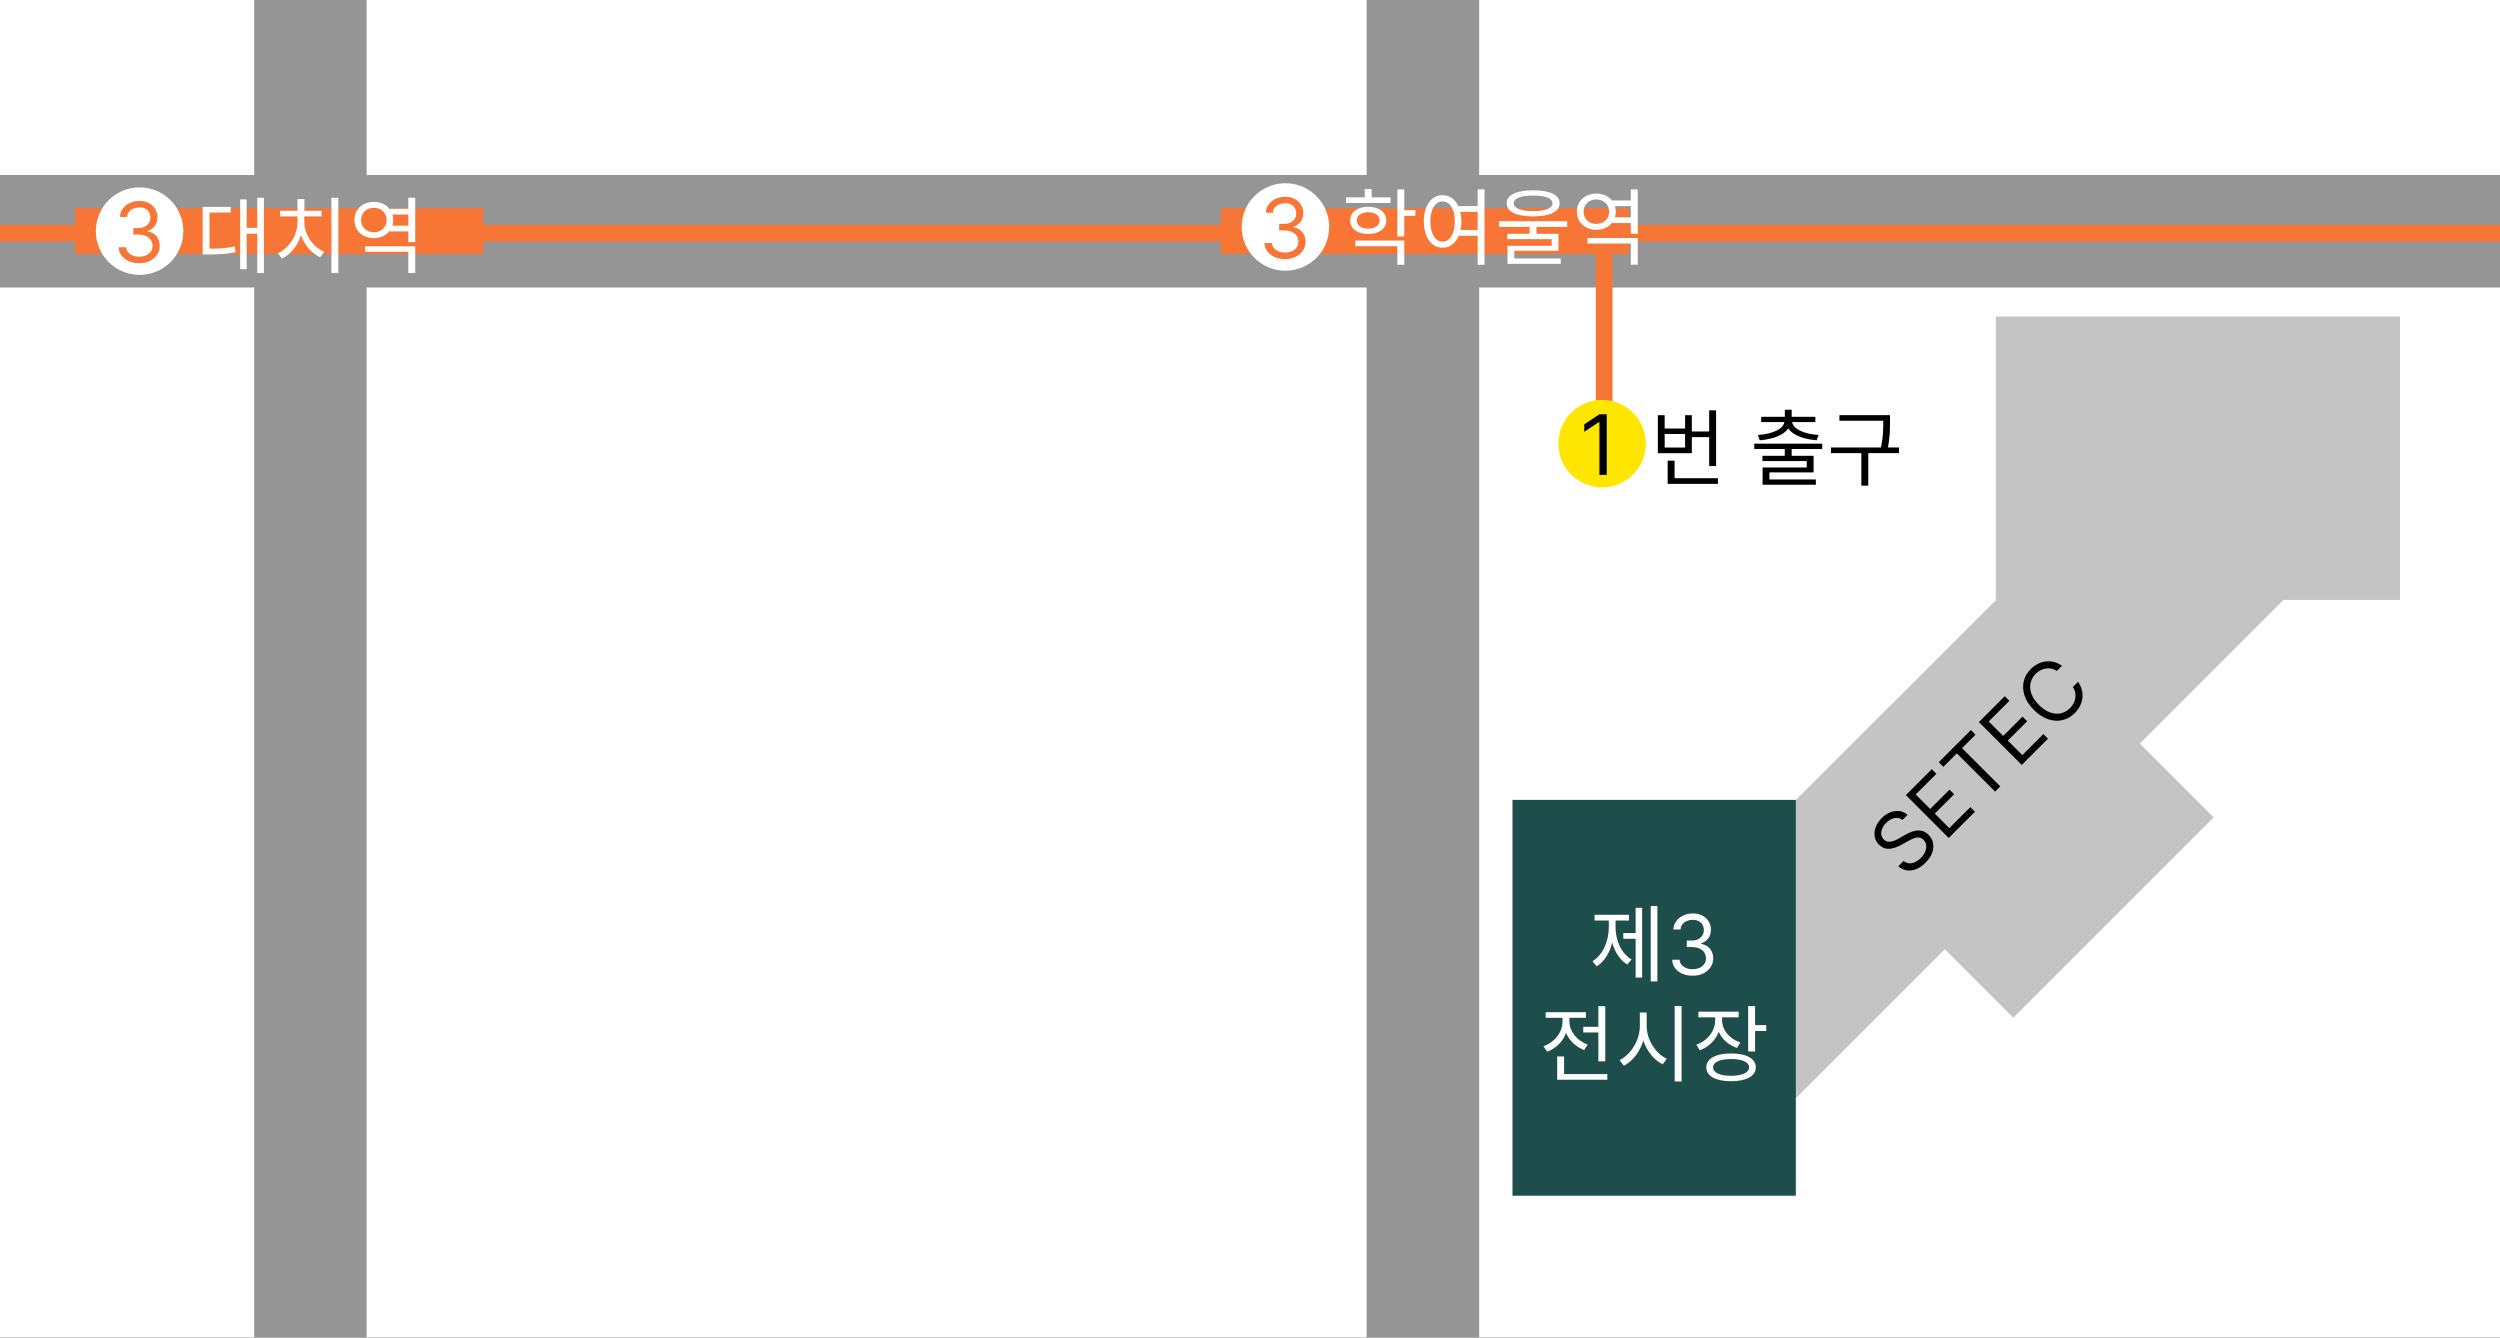 <svg width="600" height="321" viewBox="0 0 600 321" fill="none" xmlns="http://www.w3.org/2000/svg">
<rect x="0" y="0" width="600" height="321" fill="#333333" stroke="none"/>
<g clip-path="url(#clip0_15_13923)">
<rect width="600" height="321" fill="white"/>
<rect x="-81" y="42" width="705" height="27" fill="#959595"/>
<rect x="328" y="413.973" width="668" height="27" transform="rotate(-90 328 413.973)" fill="#959595"/>
<rect x="61" y="402.973" width="668" height="27" transform="rotate(-90 61 402.973)" fill="#959595"/>
<rect x="293" y="49.973" width="98" height="11" fill="#F77636"/>
<rect x="18" y="49.973" width="98" height="11" fill="#F77636"/>
<rect x="479" y="75.973" width="97" height="68" fill="#C4C4C4"/>
<rect x="479.083" y="143.973" width="73.805" height="68" transform="rotate(45 479.083 143.973)" fill="#C4C4C4"/>
<rect x="454.083" y="168.973" width="50.571" height="99.797" transform="rotate(45 454.083 168.973)" fill="#C4C4C4"/>
<rect x="519.901" y="103.547" width="48.491" height="82.314" transform="rotate(45 519.901 103.547)" fill="#C4C4C4"/>
<rect x="431" y="191.973" width="95" height="68" transform="rotate(90 431 191.973)" fill="#1D4E4C"/>
<line x1="-101" y1="55.973" x2="600" y2="55.973" stroke="#F77636" stroke-width="4"/>
<line x1="385" y1="60.973" x2="385" y2="96.973" stroke="#F77636" stroke-width="4"/>
<circle cx="308.5" cy="54.473" r="10.5" fill="white"/>
<circle cx="384.5" cy="106.473" r="10.5" fill="#FFE600"/>
<circle cx="33.5" cy="55.473" r="10.5" fill="white"/>
<path d="M308.42 62.172C307.483 62.172 306.647 62.011 305.913 61.689C305.184 61.367 304.604 60.919 304.173 60.346C303.747 59.769 303.515 59.099 303.477 58.336H305.267C305.305 58.805 305.466 59.21 305.75 59.551C306.034 59.887 306.406 60.147 306.865 60.332C307.324 60.517 307.833 60.609 308.392 60.609C309.017 60.609 309.571 60.5 310.054 60.282C310.537 60.065 310.916 59.761 311.19 59.373C311.465 58.985 311.602 58.535 311.602 58.024C311.602 57.489 311.47 57.018 311.205 56.61C310.939 56.199 310.551 55.877 310.04 55.645C309.528 55.413 308.903 55.297 308.165 55.297H307V53.734H308.165C308.742 53.734 309.249 53.63 309.685 53.422C310.125 53.213 310.468 52.92 310.714 52.541C310.965 52.162 311.091 51.717 311.091 51.206C311.091 50.713 310.982 50.285 310.764 49.92C310.546 49.556 310.239 49.271 309.841 49.068C309.448 48.864 308.984 48.762 308.449 48.762C307.947 48.762 307.473 48.855 307.028 49.039C306.588 49.219 306.228 49.482 305.949 49.828C305.67 50.169 305.518 50.581 305.494 51.064H303.79C303.818 50.301 304.048 49.634 304.479 49.061C304.91 48.483 305.473 48.033 306.169 47.711C306.87 47.389 307.639 47.228 308.477 47.228C309.377 47.228 310.149 47.411 310.793 47.775C311.437 48.135 311.931 48.611 312.277 49.203C312.623 49.795 312.795 50.434 312.795 51.12C312.795 51.94 312.58 52.638 312.149 53.216C311.723 53.793 311.143 54.193 310.409 54.416V54.529C311.328 54.681 312.045 55.072 312.561 55.701C313.077 56.326 313.335 57.1 313.335 58.024C313.335 58.815 313.12 59.525 312.689 60.154C312.263 60.779 311.68 61.272 310.942 61.632C310.203 61.992 309.363 62.172 308.42 62.172Z" fill="#F77636"/>
<path d="M385.619 99.427V113.973H383.858V101.274H383.773L380.222 103.632V101.842L383.858 99.427H385.619Z" fill="black"/>
<path d="M33.42 63.172C32.483 63.172 31.647 63.011 30.913 62.689C30.184 62.367 29.604 61.919 29.173 61.346C28.747 60.769 28.515 60.099 28.477 59.336H30.267C30.305 59.805 30.466 60.21 30.75 60.551C31.034 60.887 31.406 61.147 31.865 61.332C32.324 61.517 32.833 61.609 33.392 61.609C34.017 61.609 34.571 61.5 35.054 61.282C35.537 61.065 35.916 60.761 36.19 60.373C36.465 59.985 36.602 59.535 36.602 59.024C36.602 58.489 36.47 58.018 36.205 57.61C35.939 57.199 35.551 56.877 35.04 56.645C34.528 56.413 33.903 56.297 33.165 56.297H32V54.734H33.165C33.742 54.734 34.249 54.63 34.685 54.422C35.125 54.213 35.468 53.92 35.715 53.541C35.965 53.162 36.091 52.717 36.091 52.206C36.091 51.713 35.982 51.285 35.764 50.92C35.546 50.556 35.239 50.271 34.841 50.068C34.448 49.864 33.984 49.762 33.449 49.762C32.947 49.762 32.474 49.855 32.028 50.039C31.588 50.219 31.228 50.482 30.949 50.828C30.669 51.169 30.518 51.581 30.494 52.064H28.79C28.818 51.301 29.048 50.634 29.479 50.061C29.91 49.483 30.473 49.033 31.169 48.711C31.87 48.389 32.639 48.228 33.477 48.228C34.377 48.228 35.149 48.411 35.793 48.775C36.437 49.135 36.931 49.611 37.277 50.203C37.623 50.795 37.795 51.434 37.795 52.12C37.795 52.94 37.58 53.638 37.149 54.216C36.723 54.793 36.143 55.193 35.409 55.416V55.529C36.328 55.681 37.045 56.072 37.561 56.701C38.077 57.326 38.335 58.1 38.335 59.024C38.335 59.815 38.12 60.525 37.689 61.154C37.263 61.779 36.68 62.272 35.942 62.632C35.203 62.992 34.363 63.172 33.42 63.172Z" fill="#F77636"/>
<path d="M61.74 47.453V65.533H63.34V47.453H61.74ZM58.68 54.693V56.073H62.16V54.693H58.68ZM57.64 47.853V64.613H59.2V47.853H57.64ZM48.64 59.693V61.073H49.82C52.54 61.073 54.36 60.993 56.52 60.533L56.36 59.153C54.26 59.593 52.46 59.693 49.82 59.693H48.64ZM48.64 49.653V60.313H50.28V51.013H55.36V49.653H48.64ZM79.538 47.453V65.533H81.198V47.453H79.538ZM71.398 51.753V53.293C71.398 56.453 69.398 59.533 66.718 60.773L67.658 62.053C70.558 60.653 72.738 57.153 72.738 53.293V51.753H71.398ZM71.718 51.753V53.293C71.718 57.033 73.938 60.413 76.858 61.733L77.798 60.433C75.098 59.253 73.038 56.313 73.038 53.293V51.753H71.718ZM67.218 50.593V51.933H77.178V50.593H67.218ZM71.398 47.773V51.333H73.058V47.773H71.398ZM93.017 50.113V51.473H98.537V50.113H93.017ZM93.017 54.153V55.533H98.537V54.153H93.017ZM87.597 59.113V60.453H97.997V65.533H99.657V59.113H87.597ZM97.997 47.453V58.113H99.657V47.453H97.997ZM89.717 48.453C87.037 48.453 85.057 50.253 85.057 52.813C85.057 55.373 87.037 57.153 89.717 57.153C92.377 57.153 94.377 55.373 94.377 52.813C94.377 50.253 92.377 48.453 89.717 48.453ZM89.717 49.873C91.477 49.873 92.797 51.093 92.797 52.813C92.797 54.533 91.477 55.733 89.717 55.733C87.957 55.733 86.657 54.533 86.657 52.813C86.657 51.093 87.957 49.873 89.717 49.873Z" fill="white"/>
<path d="M323.04 47.353V48.713H333.72V47.353H323.04ZM328.38 49.633C325.78 49.633 324.04 50.913 324.04 52.913C324.04 54.893 325.78 56.153 328.38 56.153C330.94 56.153 332.7 54.893 332.7 52.913C332.7 50.913 330.94 49.633 328.38 49.633ZM328.38 50.933C330 50.933 331.12 51.693 331.12 52.913C331.12 54.093 330 54.873 328.38 54.873C326.72 54.873 325.62 54.093 325.62 52.913C325.62 51.693 326.72 50.933 328.38 50.933ZM335.36 45.453V56.753H337.02V45.453H335.36ZM336.56 50.433V51.813H339.7V50.433H336.56ZM325.28 57.733V59.093H335.36V63.533H337.02V57.733H325.28ZM327.54 45.353V48.113H329.2V45.353H327.54ZM349.538 49.473V50.853H354.998V49.473H349.538ZM349.538 55.193V56.573H354.998V55.193H349.538ZM346.218 46.833C343.578 46.833 341.718 49.293 341.718 53.133C341.718 56.993 343.578 59.453 346.218 59.453C348.838 59.453 350.718 56.993 350.718 53.133C350.718 49.293 348.838 46.833 346.218 46.833ZM346.218 48.333C347.958 48.333 349.158 50.213 349.158 53.133C349.158 56.073 347.958 57.993 346.218 57.993C344.478 57.993 343.278 56.073 343.278 53.133C343.278 50.213 344.478 48.333 346.218 48.333ZM354.638 45.433V63.553H356.278V45.433H354.638ZM367.117 53.953V56.733H368.757V53.953H367.117ZM367.957 45.673C363.957 45.673 361.597 46.773 361.597 48.793C361.597 50.813 363.957 51.933 367.957 51.933C371.937 51.933 374.317 50.813 374.317 48.793C374.317 46.773 371.937 45.673 367.957 45.673ZM367.957 46.933C370.897 46.933 372.597 47.613 372.597 48.793C372.597 49.993 370.897 50.673 367.957 50.673C364.997 50.673 363.297 49.993 363.297 48.793C363.297 47.613 364.997 46.933 367.957 46.933ZM359.777 53.093V54.453H376.117V53.093H359.777ZM361.757 56.113V57.393H372.397V58.993H361.797V62.393H363.437V60.193H374.037V56.113H361.757ZM361.797 62.033V63.333H374.577V62.033H361.797ZM386.415 48.113V49.473H391.935V48.113H386.415ZM386.415 52.153V53.533H391.935V52.153H386.415ZM380.995 57.113V58.453H391.395V63.533H393.055V57.113H380.995ZM391.395 45.453V56.113H393.055V45.453H391.395ZM383.115 46.453C380.435 46.453 378.455 48.253 378.455 50.813C378.455 53.373 380.435 55.153 383.115 55.153C385.775 55.153 387.775 53.373 387.775 50.813C387.775 48.253 385.775 46.453 383.115 46.453ZM383.115 47.873C384.875 47.873 386.195 49.093 386.195 50.813C386.195 52.533 384.875 53.733 383.115 53.733C381.355 53.733 380.055 52.533 380.055 50.813C380.055 49.093 381.355 47.873 383.115 47.873Z" fill="white"/>
<path d="M396.174 217.453V235.533H397.774V217.453H396.174ZM389.594 223.933V225.313H393.054V223.933H389.594ZM392.554 217.873V234.613H394.114V217.873H392.554ZM386.114 220.253V222.553C386.114 225.873 384.714 229.173 382.194 230.693L383.214 231.933C385.874 230.253 387.394 226.513 387.394 222.553V220.253H386.114ZM386.454 220.253V222.553C386.454 226.333 387.914 229.893 390.554 231.493L391.574 230.273C389.094 228.833 387.734 225.693 387.734 222.553V220.253H386.454ZM382.694 219.553V220.933H390.954V219.553H382.694ZM406.252 234.172C405.315 234.172 404.479 234.011 403.745 233.689C403.016 233.367 402.436 232.919 402.005 232.346C401.579 231.769 401.347 231.099 401.309 230.336H403.099C403.137 230.805 403.298 231.21 403.582 231.551C403.866 231.887 404.238 232.147 404.697 232.332C405.156 232.517 405.665 232.609 406.224 232.609C406.849 232.609 407.403 232.5 407.886 232.282C408.369 232.065 408.748 231.761 409.022 231.373C409.297 230.985 409.434 230.535 409.434 230.024C409.434 229.489 409.302 229.018 409.037 228.61C408.771 228.199 408.383 227.877 407.872 227.645C407.36 227.413 406.735 227.297 405.997 227.297H404.832V225.734H405.997C406.574 225.734 407.081 225.63 407.517 225.422C407.957 225.213 408.3 224.92 408.547 224.541C408.797 224.162 408.923 223.717 408.923 223.206C408.923 222.713 408.814 222.285 408.596 221.92C408.378 221.556 408.071 221.271 407.673 221.068C407.28 220.864 406.816 220.762 406.281 220.762C405.779 220.762 405.306 220.855 404.86 221.039C404.42 221.219 404.06 221.482 403.781 221.828C403.502 222.169 403.35 222.581 403.326 223.064H401.622C401.65 222.301 401.88 221.634 402.311 221.061C402.742 220.483 403.305 220.033 404.001 219.711C404.702 219.389 405.471 219.228 406.309 219.228C407.209 219.228 407.981 219.411 408.625 219.775C409.269 220.135 409.763 220.611 410.109 221.203C410.455 221.795 410.627 222.434 410.627 223.12C410.627 223.94 410.412 224.638 409.981 225.216C409.555 225.793 408.975 226.193 408.241 226.416V226.529C409.16 226.681 409.877 227.072 410.393 227.701C410.909 228.326 411.167 229.1 411.167 230.024C411.167 230.815 410.952 231.525 410.521 232.154C410.095 232.779 409.512 233.272 408.774 233.632C408.035 233.992 407.195 234.172 406.252 234.172ZM379.982 246.433V247.793H384.542V246.433H379.982ZM383.602 241.473V254.713H385.262V241.473H383.602ZM373.722 257.773V259.133H385.762V257.773H373.722ZM373.722 253.553V258.473H375.382V253.553H373.722ZM375.002 243.713V245.173C375.002 247.733 373.142 250.133 370.442 251.093L371.302 252.413C374.322 251.293 376.362 248.453 376.362 245.173V243.713H375.002ZM375.322 243.713V245.153C375.322 248.213 377.262 250.933 380.202 251.993L381.042 250.693C378.422 249.773 376.662 247.493 376.662 245.153V243.713H375.322ZM370.962 242.933V244.273H380.622V242.933H370.962ZM393.561 243.013V246.253C393.561 249.673 391.381 253.133 388.701 254.413L389.721 255.773C392.681 254.273 394.921 250.413 394.921 246.253V243.013H393.561ZM393.841 243.013V246.253C393.841 250.273 396.101 253.993 399.041 255.433L400.041 254.113C397.361 252.873 395.201 249.553 395.201 246.253V243.013H393.841ZM401.921 241.433V259.553H403.581V241.433H401.921ZM411.639 243.393V244.853C411.639 247.433 409.839 249.773 407.119 250.733L407.959 252.053C410.999 250.953 412.999 248.173 412.999 244.853V243.393H411.639ZM411.939 243.393V244.833C411.939 247.913 413.859 250.493 416.879 251.493L417.679 250.193C415.019 249.313 413.299 247.193 413.299 244.833V243.393H411.939ZM407.619 242.793V244.153H417.279V242.793H407.619ZM419.559 241.453V252.353H421.219V241.453H419.559ZM420.759 246.033V247.433H423.899V246.033H420.759ZM415.459 252.833C411.779 252.833 409.519 254.053 409.519 256.153C409.519 258.273 411.779 259.493 415.459 259.493C419.139 259.493 421.399 258.273 421.399 256.153C421.399 254.053 419.139 252.833 415.459 252.833ZM415.459 254.173C418.139 254.173 419.779 254.893 419.779 256.153C419.779 257.433 418.139 258.193 415.459 258.193C412.779 258.193 411.139 257.433 411.139 256.153C411.139 254.893 412.779 254.173 415.459 254.173Z" fill="white"/>
<path d="M405.52 103.553V104.913H410.72V103.553H405.52ZM410.2 98.473V111.853H411.86V98.473H410.2ZM400.24 114.773V116.133H412.3V114.773H400.24ZM400.24 110.553V115.473H401.9V110.553H400.24ZM397.88 99.653V108.773H406.04V99.653H404.42V102.853H399.52V99.653H397.88ZM399.52 104.153H404.42V107.413H399.52V104.153ZM428.343 107.453V110.193H430.003V107.453H428.343ZM421.023 106.473V107.753H437.343V106.473H421.023ZM428.363 98.333V100.533H430.003V98.333H428.363ZM428.283 100.693V100.973C428.283 102.913 425.443 104.173 421.883 104.393L422.363 105.673C426.363 105.333 429.743 103.813 429.743 100.973V100.693H428.283ZM428.623 100.693V100.973C428.623 103.813 431.983 105.333 435.983 105.673L436.463 104.393C432.923 104.173 430.083 102.913 430.083 100.973V100.693H428.623ZM422.683 100.033V101.293H435.683V100.033H422.683ZM422.983 109.393V110.653H433.623V112.193H423.023V115.553H424.663V113.373H435.263V109.393H422.983ZM423.023 115.073V116.333H435.803V115.073H423.023ZM441.462 99.633V100.973H452.762V99.633H441.462ZM439.422 107.393V108.753H455.762V107.393H439.422ZM446.722 108.293V116.553H448.382V108.293H446.722ZM451.982 99.633V101.193C451.982 103.013 451.982 105.113 451.282 108.033L452.922 108.253C453.602 105.193 453.602 103.073 453.602 101.193V99.633H451.982Z" fill="black"/>
<path d="M456.591 196.786C456.022 196.337 455.383 196.186 454.673 196.334C453.963 196.481 453.297 196.866 452.674 197.489C452.219 197.944 451.894 198.416 451.7 198.905C451.509 199.39 451.447 199.857 451.514 200.306C451.584 200.751 451.784 201.138 452.112 201.466C452.386 201.741 452.688 201.911 453.016 201.978C453.344 202.039 453.677 202.03 454.015 201.953C454.35 201.873 454.673 201.761 454.984 201.617C455.292 201.469 455.567 201.325 455.808 201.185L457.134 200.421C457.472 200.224 457.867 200.023 458.319 199.819C458.774 199.611 459.26 199.464 459.775 199.377C460.291 199.283 460.813 199.303 461.342 199.437C461.871 199.571 462.377 199.879 462.859 200.361C463.415 200.917 463.771 201.565 463.929 202.305C464.089 203.041 464.024 203.82 463.733 204.64C463.445 205.457 462.906 206.26 462.116 207.051C461.379 207.787 460.622 208.306 459.846 208.607C459.072 208.905 458.319 208.996 457.586 208.879C456.856 208.758 456.19 208.437 455.587 207.914L456.873 206.629C457.294 206.984 457.746 207.175 458.229 207.201C458.711 207.221 459.189 207.118 459.665 206.89C460.14 206.656 460.582 206.334 460.991 205.926C461.466 205.45 461.816 204.946 462.04 204.414C462.261 203.878 462.343 203.361 462.286 202.862C462.226 202.36 462.008 201.921 461.633 201.546C461.292 201.205 460.919 201.022 460.514 200.999C460.108 200.976 459.683 201.053 459.238 201.23C458.793 201.407 458.339 201.627 457.877 201.888L456.25 202.792C455.215 203.364 454.249 203.671 453.352 203.711C452.455 203.751 451.66 203.425 450.967 202.732C450.391 202.156 450.044 201.498 449.927 200.758C449.81 200.011 449.897 199.255 450.188 198.488C450.479 197.715 450.953 197 451.609 196.344C452.272 195.681 452.98 195.21 453.734 194.932C454.484 194.651 455.214 194.564 455.923 194.671C456.637 194.775 457.261 195.078 457.797 195.58L456.591 196.786ZM467.699 201.106L457.414 190.821L463.621 184.613L464.726 185.718L459.764 190.68L463.239 194.155L467.88 189.515L468.985 190.62L464.344 195.26L467.839 198.755L472.882 193.713L473.987 194.818L467.699 201.106ZM466.408 184.036L465.303 182.931L473.017 175.217L474.122 176.322L470.888 179.556L480.068 188.736L478.823 189.982L469.642 180.802L466.408 184.036ZM485.225 183.58L474.939 173.295L481.147 167.088L482.252 168.192L477.29 173.154L480.765 176.629L485.405 171.989L486.51 173.094L481.87 177.734L485.365 181.23L490.407 176.188L491.512 177.292L485.225 183.58ZM494.882 159.78L493.637 161.026C493.205 160.741 492.761 160.556 492.306 160.468C491.854 160.378 491.405 160.371 490.96 160.448C490.515 160.519 490.088 160.664 489.679 160.885C489.271 161.106 488.896 161.387 488.554 161.729C487.932 162.352 487.525 163.073 487.334 163.894C487.146 164.71 487.21 165.574 487.525 166.485C487.843 167.392 488.447 168.291 489.338 169.182C490.228 170.072 491.127 170.677 492.035 170.995C492.945 171.309 493.809 171.373 494.626 171.186C495.446 170.995 496.168 170.588 496.79 169.965C497.132 169.624 497.413 169.249 497.634 168.84C497.855 168.432 498.002 168.007 498.076 167.565C498.15 167.116 498.141 166.666 498.051 166.214C497.961 165.755 497.775 165.311 497.494 164.883L498.739 163.637C499.171 164.257 499.471 164.898 499.638 165.561C499.805 166.224 499.851 166.885 499.774 167.545C499.693 168.201 499.499 168.834 499.191 169.443C498.886 170.049 498.475 170.611 497.956 171.13C497.078 172.007 496.084 172.573 494.972 172.828C493.861 173.082 492.714 173.01 491.532 172.612C490.35 172.213 489.217 171.472 488.132 170.387C487.048 169.302 486.306 168.169 485.908 166.987C485.509 165.805 485.437 164.659 485.692 163.547C485.946 162.435 486.512 161.441 487.389 160.564C487.908 160.045 488.471 159.633 489.077 159.328C489.686 159.02 490.32 158.828 490.98 158.751C491.636 158.671 492.296 158.714 492.959 158.881C493.618 159.046 494.259 159.345 494.882 159.78Z" fill="black"/>
</g>
<defs>
<clipPath id="clip0_15_13923">
<rect width="600" height="321" fill="white"/>
</clipPath>
</defs>
</svg>
